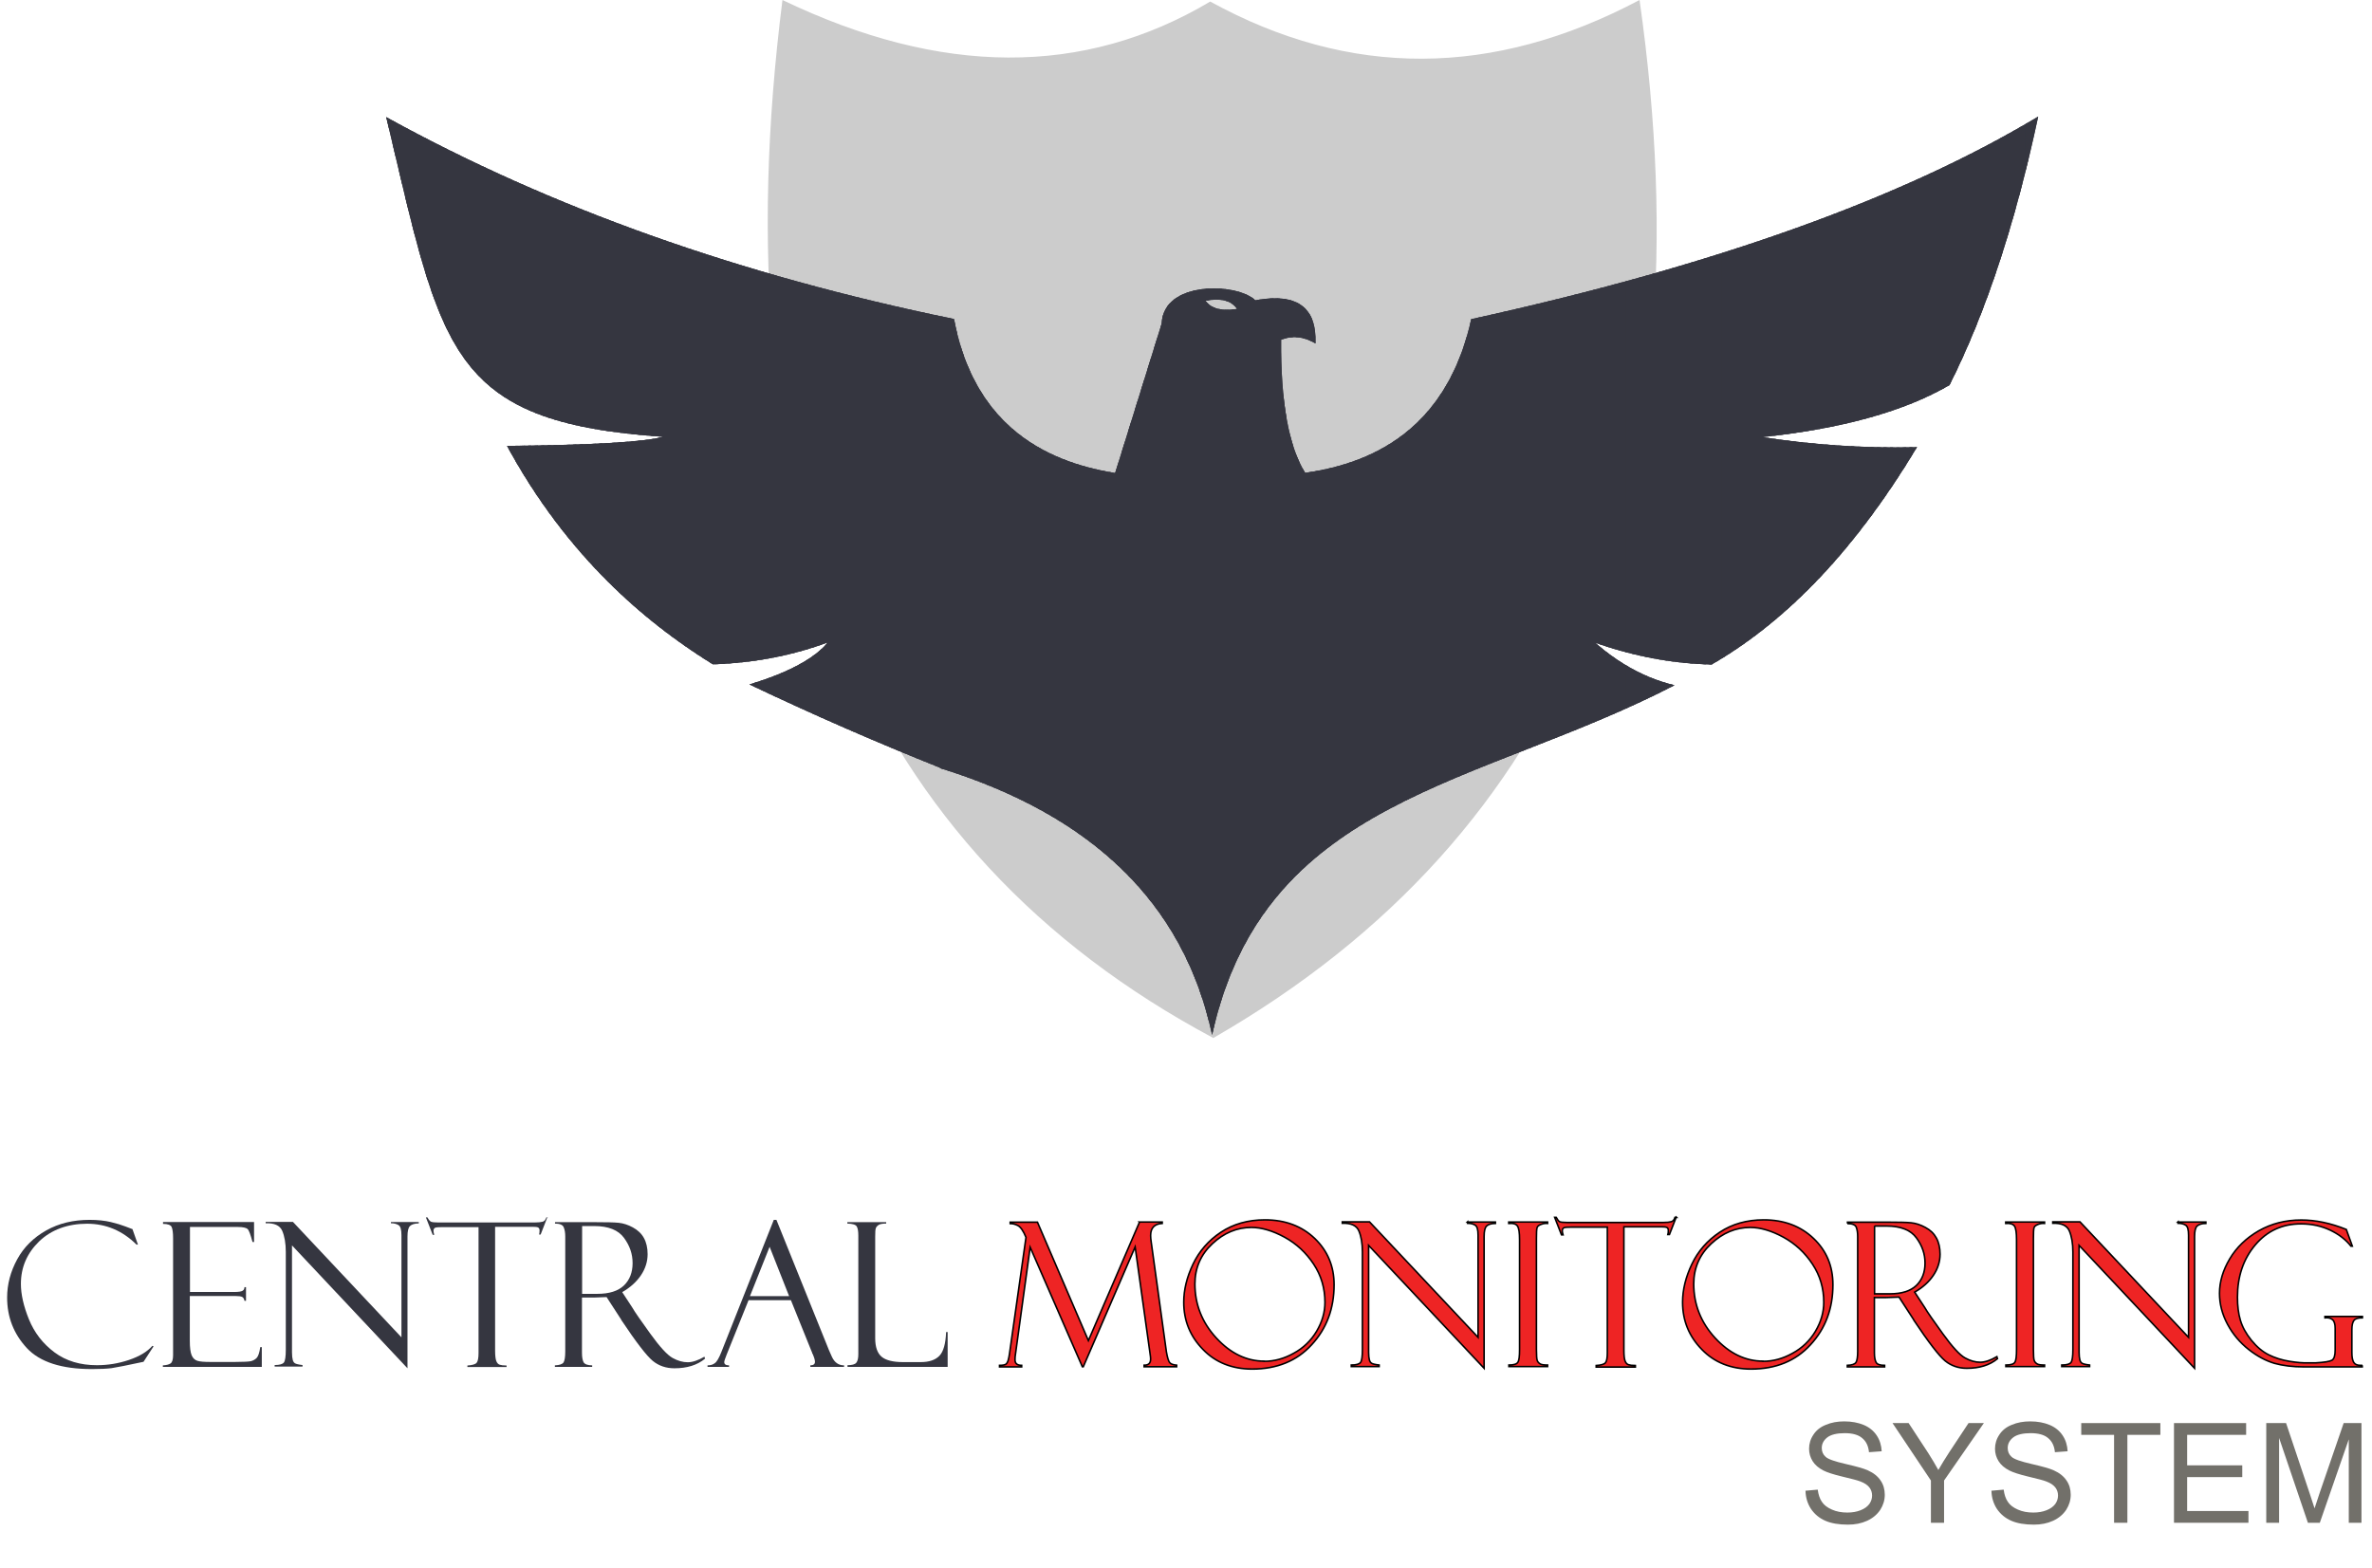 <?xml version="1.0" encoding="UTF-8"?>
<svg xmlns="http://www.w3.org/2000/svg" xmlns:xlink="http://www.w3.org/1999/xlink" viewBox="0 0 153.21 101.3">
  <defs>
    <clipPath id="clippath-1">
      <path d="M79.9,19.96c-.99,.16-1.67-.02-2.04-.53,1.01-.19,1.69-.01,2.04,.53m-19.2,29.66c9.91,3.06,15.78,8.8,17.59,17.24,3.39-15.37,17.18-16.02,29.87-22.59-1.81-.43-3.51-1.34-5.12-2.74,2.53,.88,5.04,1.35,7.52,1.4,4.95-2.86,9.36-7.54,13.26-14.04-3.34,.08-6.67-.14-10-.65,5.15-.54,9.18-1.66,12.1-3.36,2.34-4.65,4.25-10.43,5.73-17.35-8.78,5.29-20.99,9.66-36.62,13.09-1.29,5.8-4.87,9.11-10.73,9.93-1.06-1.71-1.58-4.58-1.55-8.6,.73-.29,1.47-.21,2.22,.24,.08-2.36-1.21-3.28-3.89-2.79-1.19-1.15-5.95-1.26-6.04,1.49,0,0-3.01,9.67-3.01,9.67-5.86-.93-9.33-4.24-10.41-9.95-13.82-2.83-26.05-7.18-36.67-13.04,3.58,15.03,3.92,19.7,17.88,20.65-1.15,.33-4.51,.53-10.08,.59,3.21,5.91,7.64,10.61,13.3,14.11,2.67-.09,5.15-.57,7.43-1.42-.9,1.07-2.6,1.97-5.07,2.72,4.14,1.97,8.25,3.76,12.31,5.38Z" style="clip-rule: evenodd; fill: #353640;"/>
    </clipPath>
  </defs>
  <g id="Brand">
    <g>
      <path d="M116.61,96.31l.8-.07c.04,.32,.13,.59,.27,.79,.14,.21,.35,.37,.65,.5,.29,.13,.62,.19,.99,.19,.33,0,.61-.05,.86-.15s.43-.23,.56-.4c.12-.17,.18-.35,.18-.55s-.06-.38-.18-.53c-.12-.15-.31-.28-.58-.38-.17-.07-.56-.17-1.15-.31-.59-.14-1.01-.28-1.24-.4-.31-.16-.54-.36-.69-.6-.15-.24-.23-.51-.23-.8,0-.32,.09-.63,.28-.91,.18-.28,.45-.5,.81-.64,.35-.15,.75-.22,1.18-.22,.48,0,.9,.08,1.26,.23,.36,.15,.64,.38,.84,.68,.2,.3,.3,.64,.32,1.02l-.82,.06c-.04-.41-.19-.71-.45-.92-.25-.21-.63-.31-1.12-.31s-.89,.09-1.13,.28c-.24,.19-.35,.42-.35,.68,0,.23,.08,.42,.25,.57,.16,.15,.59,.3,1.29,.46,.69,.16,1.17,.29,1.43,.41,.38,.17,.65,.39,.83,.66,.18,.26,.27,.57,.27,.92s-.1,.67-.29,.97c-.2,.3-.48,.54-.85,.71-.37,.17-.78,.25-1.24,.25-.58,0-1.07-.08-1.46-.25-.39-.17-.7-.43-.93-.77-.22-.34-.34-.73-.35-1.16Z" style="fill: #72706a;"/>
      <path d="M124.72,98.38v-2.73l-2.48-3.71h1.04l1.27,1.94c.23,.36,.45,.73,.65,1.09,.19-.34,.43-.72,.7-1.14l1.25-1.89h.99l-2.57,3.71v2.73h-.85Z" style="fill: #72706a;"/>
      <path d="M128.62,96.31l.8-.07c.04,.32,.13,.59,.27,.79,.14,.21,.35,.37,.65,.5,.29,.13,.62,.19,.99,.19,.33,0,.61-.05,.86-.15s.43-.23,.56-.4c.12-.17,.18-.35,.18-.55s-.06-.38-.18-.53c-.12-.15-.31-.28-.58-.38-.17-.07-.56-.17-1.15-.31-.59-.14-1.01-.28-1.24-.4-.31-.16-.54-.36-.69-.6-.15-.24-.23-.51-.23-.8,0-.32,.09-.63,.28-.91,.18-.28,.45-.5,.81-.64,.35-.15,.75-.22,1.18-.22,.48,0,.9,.08,1.26,.23,.36,.15,.64,.38,.84,.68,.2,.3,.3,.64,.32,1.02l-.82,.06c-.04-.41-.19-.71-.45-.92-.25-.21-.63-.31-1.12-.31s-.89,.09-1.13,.28c-.24,.19-.35,.42-.35,.68,0,.23,.08,.42,.25,.57,.16,.15,.59,.3,1.29,.46,.69,.16,1.17,.29,1.43,.41,.38,.17,.65,.39,.83,.66,.18,.26,.27,.57,.27,.92s-.1,.67-.29,.97c-.2,.3-.48,.54-.85,.71-.37,.17-.78,.25-1.24,.25-.58,0-1.07-.08-1.46-.25-.39-.17-.7-.43-.93-.77-.22-.34-.34-.73-.35-1.16Z" style="fill: #72706a;"/>
      <path d="M136.55,98.38v-5.68h-2.12v-.76h5.11v.76h-2.13v5.68h-.85Z" style="fill: #72706a;"/>
      <path d="M140.42,98.38v-6.44h4.66v.76h-3.81v1.97h3.56v.76h-3.56v2.19h3.96v.76h-4.81Z" style="fill: #72706a;"/>
      <path d="M146.38,98.38v-6.44h1.28l1.53,4.56c.14,.42,.24,.74,.31,.95,.07-.23,.19-.58,.34-1.03l1.54-4.48h1.15v6.44h-.82v-5.39l-1.87,5.39h-.77l-1.86-5.48v5.48h-.82Z" style="fill: #72706a;"/>
    </g>
    <g id="MONITORING">
      <path d="M73.59,78.95h1.48v.09c-.5,.03-.75,.29-.75,.78,0,.11,.01,.25,.04,.44l.98,7.08c.06,.35,.13,.58,.2,.68,.07,.1,.23,.16,.46,.18v.1h-2.1v-.1c.28,0,.42-.12,.42-.4,0-.06-.01-.19-.04-.37l-.96-6.87-3.35,7.74h-.06l-3.37-7.72-.95,6.91c-.02,.11-.03,.22-.03,.36,0,.24,.14,.36,.43,.36v.1h-1.43v-.1c.22,0,.35-.03,.42-.08,.06-.05,.11-.14,.14-.25s.06-.25,.08-.39l1.07-7.55c-.17-.42-.35-.67-.52-.76s-.34-.13-.5-.13v-.09h1.76l3.29,7.65,3.3-7.65Z" style="fill: #ee2424; stroke: #000; stroke-miterlimit: 10; stroke-width: .1px;"/>
      <path d="M81.7,78.81c1.31,0,2.38,.4,3.22,1.2,.83,.8,1.25,1.79,1.25,2.99,0,1.54-.48,2.83-1.45,3.88-.96,1.05-2.25,1.57-3.84,1.57-1.29,0-2.36-.42-3.18-1.27-.83-.85-1.24-1.86-1.24-3.05,0-.8,.2-1.62,.6-2.46,.4-.84,1-1.53,1.8-2.06s1.75-.8,2.84-.8Zm-.04,9.14c.64,0,1.28-.17,1.9-.52,.63-.34,1.12-.82,1.48-1.42,.36-.61,.54-1.23,.54-1.87,0-.91-.24-1.73-.73-2.47s-1.11-1.32-1.88-1.74c-.77-.42-1.49-.63-2.14-.63-.93,0-1.77,.35-2.52,1.05-.75,.7-1.13,1.57-1.13,2.6,0,1.32,.46,2.49,1.38,3.49,.92,1,1.96,1.5,3.1,1.5Z" style="fill: #ee2424; stroke: #000; stroke-miterlimit: 10; stroke-width: .1px;"/>
      <path d="M94.78,78.95h1.81v.09c-.28,0-.47,.07-.57,.17-.11,.11-.16,.33-.16,.68v8.51l-7.46-7.94v6.91c0,.22,.02,.38,.05,.49,.03,.11,.08,.18,.15,.22s.22,.08,.48,.11v.1h-1.8v-.1c.32,0,.52-.06,.6-.17,.08-.11,.12-.39,.12-.82v-6.32c0-.55-.08-1.01-.23-1.36-.15-.35-.51-.51-1.07-.49v-.09h1.76l7.01,7.46v-6.6c0-.36-.06-.57-.19-.65s-.29-.12-.49-.12v-.09Z" style="fill: #ee2424; stroke: #000; stroke-miterlimit: 10; stroke-width: .1px;"/>
      <path d="M99.96,78.95v.09c-.12-.01-.26,0-.41,.06-.15,.05-.24,.12-.27,.22-.03,.1-.04,.33-.04,.69v7.17c0,.39,.02,.63,.05,.71,.03,.09,.09,.16,.18,.22,.09,.06,.25,.08,.49,.08v.1h-2.5v-.1c.31,0,.51-.06,.58-.18,.08-.12,.11-.39,.11-.82v-7.1c0-.44-.04-.73-.13-.87-.08-.14-.27-.2-.57-.18v-.09h2.5Z" style="fill: #ee2424; stroke: #000; stroke-miterlimit: 10; stroke-width: .1px;"/>
      <path d="M108.27,78.63l-.44,1.13h-.1c.02-.07,.03-.16,.03-.27,0-.1-.04-.16-.1-.19s-.18-.04-.33-.04h-2.44v8c0,.33,.03,.56,.08,.68s.12,.2,.22,.23c.09,.03,.24,.05,.44,.05v.1h-2.53v-.1c.32-.02,.52-.08,.6-.18,.08-.1,.12-.31,.12-.63v-8.13h-2.34c-.24,0-.39,.01-.46,.04-.07,.03-.11,.1-.11,.21,0,.05,.02,.14,.05,.25h-.1l-.44-1.13h.1c.08,.15,.15,.24,.22,.28,.07,.03,.23,.05,.48,.05h6.2c.25,0,.42-.02,.53-.05,.11-.03,.19-.12,.24-.28h.1Z" style="fill: #ee2424; stroke: #000; stroke-miterlimit: 10; stroke-width: .1px;"/>
      <path d="M113.92,78.81c1.31,0,2.38,.4,3.22,1.2s1.25,1.79,1.25,2.99c0,1.54-.48,2.83-1.45,3.88-.96,1.05-2.24,1.57-3.84,1.57-1.29,0-2.36-.42-3.18-1.27-.83-.85-1.24-1.86-1.24-3.05,0-.8,.2-1.62,.6-2.46,.4-.84,1-1.53,1.8-2.06,.8-.53,1.75-.8,2.84-.8Zm-.04,9.14c.64,0,1.28-.17,1.9-.52,.63-.34,1.12-.82,1.48-1.42,.36-.61,.54-1.23,.54-1.87,0-.91-.24-1.73-.73-2.47s-1.11-1.32-1.88-1.74-1.49-.63-2.14-.63c-.93,0-1.77,.35-2.52,1.05-.75,.7-1.13,1.57-1.13,2.6,0,1.32,.46,2.49,1.38,3.49s1.96,1.5,3.1,1.5Z" style="fill: #ee2424; stroke: #000; stroke-miterlimit: 10; stroke-width: .1px;"/>
      <path d="M119.33,79.05v-.09h2.65c.67,0,1.16,.01,1.46,.04s.61,.13,.92,.3c.32,.17,.55,.39,.71,.68,.16,.29,.24,.64,.24,1.05,0,.47-.14,.93-.43,1.36-.29,.43-.69,.79-1.21,1.09l.66,1.01c.14,.25,.53,.81,1.15,1.67s1.1,1.38,1.44,1.57c.34,.19,.67,.28,.98,.28s.67-.12,1.08-.36l.04,.13c-.51,.42-1.17,.62-1.98,.62-.54,0-1.01-.16-1.4-.48-.39-.32-1.07-1.2-2.03-2.64,0,0-.01-.02-.01-.03l-.94-1.45-.83,.03h-.76v3.57c0,.29,.04,.49,.11,.62s.26,.19,.55,.19v.1h-2.41v-.1c.3-.01,.49-.08,.56-.19s.11-.35,.11-.7v-7.43c0-.24-.03-.44-.09-.6-.06-.16-.26-.24-.58-.24Zm1.75,.15v4.39h.98c.77,0,1.34-.18,1.72-.54,.37-.36,.56-.84,.56-1.44s-.18-1.12-.55-1.63c-.37-.51-1.01-.77-1.94-.77h-.77Z" style="fill: #ee2424; stroke: #000; stroke-miterlimit: 10; stroke-width: .1px;"/>
      <path d="M132.06,78.95v.09c-.12-.01-.26,0-.41,.06s-.24,.12-.27,.22c-.03,.1-.04,.33-.04,.69v7.17c0,.39,.02,.63,.05,.71,.03,.09,.09,.16,.18,.22,.09,.06,.25,.08,.49,.08v.1h-2.5v-.1c.31,0,.51-.06,.58-.18,.08-.12,.11-.39,.11-.82v-7.1c0-.44-.04-.73-.13-.87s-.28-.2-.57-.18v-.09h2.5Z" style="fill: #ee2424; stroke: #000; stroke-miterlimit: 10; stroke-width: .1px;"/>
      <path d="M140.67,78.95h1.81v.09c-.27,0-.46,.07-.57,.17-.11,.11-.16,.33-.16,.68v8.51l-7.46-7.94v6.91c0,.22,.02,.38,.05,.49,.03,.11,.08,.18,.15,.22s.22,.08,.48,.11v.1h-1.8v-.1c.32,0,.52-.06,.6-.17s.12-.39,.12-.82v-6.32c0-.55-.08-1.01-.23-1.36-.15-.35-.51-.51-1.07-.49v-.09h1.76l7.01,7.46v-6.6c0-.36-.06-.57-.19-.65s-.29-.12-.49-.12v-.09Z" style="fill: #ee2424; stroke: #000; stroke-miterlimit: 10; stroke-width: .1px;"/>
      <path d="M152.58,88.21v.1h-3.77c-.72,0-1.36-.08-1.9-.23-.54-.16-1.1-.45-1.66-.89-.56-.44-1.02-.98-1.37-1.63-.35-.65-.52-1.32-.52-2,0-.75,.22-1.49,.66-2.23,.44-.74,1.06-1.34,1.87-1.81,.81-.46,1.72-.7,2.75-.7,.92,0,1.89,.2,2.91,.61l.39,1.08h-.09c-.33-.42-.77-.76-1.33-1.03-.57-.27-1.19-.41-1.89-.41-1.21,0-2.19,.45-2.96,1.36-.77,.91-1.15,2.04-1.15,3.38,0,.56,.06,1.06,.19,1.49,.13,.44,.37,.87,.71,1.29,.35,.43,.72,.74,1.12,.94,.4,.2,.85,.34,1.34,.42,.49,.08,.89,.11,1.18,.1h.5c.57-.03,.92-.09,1.06-.17s.21-.3,.21-.65v-1.42c0-.27-.06-.46-.17-.55-.11-.1-.28-.14-.49-.12v-.09h2.42v.09c-.27,0-.45,.05-.54,.16s-.14,.31-.14,.61v1.47c0,.29,.04,.51,.12,.64s.22,.19,.43,.19h.13Z" style="fill: #ee2424; stroke: #000; stroke-miterlimit: 10; stroke-width: .1px;"/>
    </g>
    <g id="CENTRAL">
      <path d="M8.56,79.42l.35,.99h-.09c-.91-.9-1.97-1.35-3.2-1.35s-2.3,.38-3.09,1.14c-.78,.76-1.18,1.67-1.18,2.75,0,.66,.17,1.43,.52,2.29,.35,.86,.9,1.57,1.65,2.13s1.67,.83,2.74,.83c.7,0,1.39-.11,2.07-.34,.68-.23,1.18-.53,1.51-.91l.08,.03-.65,1c-1.06,.23-1.74,.36-2.06,.41-.32,.04-.74,.06-1.27,.06-1.96,0-3.36-.45-4.21-1.36-.84-.91-1.27-1.99-1.27-3.26,0-.86,.22-1.68,.65-2.47,.43-.79,1.06-1.41,1.88-1.87s1.75-.68,2.8-.68c.52,0,.98,.05,1.36,.14,.38,.09,.7,.19,.96,.29l.42,.16s.02,0,.03,.01Z" style="fill: #353640;"/>
      <path d="M10.53,79.06v-.11h5.88v1.29h-.1c-.13-.48-.23-.76-.32-.84-.09-.08-.3-.13-.64-.13h-3.08v4.2h2.86c.28,0,.46-.03,.54-.08s.12-.13,.12-.23h.1v.88h-.1c-.02-.12-.07-.21-.15-.25-.08-.04-.22-.06-.44-.06h-2.94v2.89c0,.44,.04,.75,.12,.94,.08,.19,.21,.31,.38,.36s.44,.07,.8,.07h1.65c.52,0,.86-.02,1-.05,.15-.04,.27-.11,.37-.21,.1-.11,.18-.34,.23-.7h.1v1.28h-6.39v-.1c.22-.01,.38-.05,.49-.12,.11-.07,.17-.25,.17-.54v-7.55c0-.34-.03-.58-.09-.72-.06-.14-.25-.21-.57-.21Z" style="fill: #353640;"/>
      <path d="M25.24,78.95h1.81v.09c-.27,0-.47,.07-.57,.17-.11,.11-.16,.33-.16,.68v8.51l-7.46-7.94v6.91c0,.22,.02,.38,.05,.49,.03,.11,.08,.18,.15,.22s.22,.08,.48,.11v.1h-1.8v-.1c.32,0,.52-.06,.6-.17,.08-.11,.12-.39,.12-.82v-6.32c0-.55-.08-1.01-.23-1.36-.15-.35-.51-.51-1.07-.49v-.09h1.76l7.01,7.46v-6.6c0-.36-.06-.57-.19-.65s-.29-.12-.49-.12v-.09Z" style="fill: #353640;"/>
      <path d="M35.36,78.63l-.44,1.13h-.1c.02-.07,.03-.16,.03-.27,0-.1-.04-.16-.1-.19-.07-.03-.18-.04-.33-.04h-2.44v8c0,.33,.03,.56,.08,.68,.05,.12,.12,.2,.22,.23,.09,.03,.24,.05,.44,.05v.1h-2.53v-.1c.32-.02,.52-.08,.6-.18s.12-.31,.12-.63v-8.13h-2.34c-.24,0-.39,.01-.46,.04s-.11,.1-.11,.21c0,.05,.02,.14,.05,.25h-.1l-.44-1.13h.1c.08,.15,.15,.24,.23,.28,.07,.03,.23,.05,.48,.05h6.2c.24,0,.42-.02,.53-.05,.11-.03,.19-.12,.24-.28h.1Z" style="fill: #353640;"/>
      <path d="M35.85,79.05v-.09h2.65c.67,0,1.16,.01,1.46,.04s.61,.13,.92,.3c.31,.17,.55,.39,.71,.68,.16,.29,.24,.64,.24,1.05,0,.47-.14,.93-.43,1.36s-.69,.79-1.21,1.09l.66,1.01c.14,.25,.53,.81,1.15,1.67,.62,.86,1.1,1.38,1.44,1.57s.67,.28,.98,.28,.67-.12,1.08-.36l.04,.13c-.51,.42-1.17,.62-1.98,.62-.54,0-1.01-.16-1.4-.48-.39-.32-1.07-1.2-2.03-2.64,0,0-.01-.02-.01-.03l-.94-1.45-.83,.03h-.76v3.57c0,.29,.04,.49,.11,.62,.08,.12,.26,.19,.55,.19v.1h-2.41v-.1c.3-.01,.49-.08,.56-.19,.07-.11,.11-.35,.11-.7v-7.43c0-.24-.03-.44-.1-.6-.06-.16-.26-.24-.58-.24Zm1.75,.15v4.39h.98c.77,0,1.34-.18,1.72-.54,.37-.36,.56-.84,.56-1.44s-.18-1.12-.55-1.63c-.37-.51-1.01-.77-1.94-.77h-.77Z" style="fill: #353640;"/>
      <path d="M51.09,84h-2.74l-1.42,3.53c-.1,.25-.15,.41-.15,.47,0,.14,.1,.21,.31,.21v.1h-1.39v-.1c.19,0,.34-.04,.47-.14,.13-.09,.27-.33,.42-.71l3.39-8.55h.17l3.33,8.26s.09,.24,.26,.6c.17,.36,.43,.54,.78,.54v.1h-2.18v-.1c.2,0,.3-.08,.3-.23,0-.11-.05-.28-.15-.51-.02-.02-.03-.04-.04-.08,0-.04-.01-.06-.02-.06l-1.34-3.32Zm-2.65-.26h2.53l-1.26-3.19-1.27,3.19Z" style="fill: #353640;"/>
      <path d="M54.74,88.3v-.1c.29,0,.48-.05,.57-.16,.09-.11,.13-.3,.13-.56v-7.65c0-.27-.03-.47-.1-.59-.07-.12-.27-.18-.61-.19v-.09h2.51v.09c-.23,0-.4,.03-.49,.09-.09,.06-.15,.13-.18,.21-.03,.08-.04,.26-.04,.55v6.56c0,.56,.14,.96,.41,1.19s.73,.35,1.39,.35h1.14c.55,0,.95-.14,1.21-.41,.26-.27,.4-.78,.43-1.53h.1v2.25h-6.44Z" style="fill: #353640;"/>
    </g>
  </g>
  <g id="Logo">
    <path id="Shield" d="M50.54,0c10.25,4.92,19.46,4.96,27.63,.1,9.02,4.96,18.26,4.92,27.73-.1,4.49,31.55-4.68,53.91-27.53,67.06C55.7,54.96,46.42,32.61,50.54,0" style="fill: #ccc; fill-rule: evenodd;"/>
    <g id="Eagle">
      <g>
        <path d="M79.9,19.96c-.99,.16-1.67-.02-2.04-.53,1.01-.19,1.69-.01,2.04,.53m-19.2,29.66c9.91,3.06,15.78,8.8,17.59,17.24,3.39-15.37,17.18-16.02,29.87-22.59-1.81-.43-3.51-1.34-5.12-2.74,2.53,.88,5.04,1.35,7.52,1.4,4.95-2.86,9.36-7.54,13.26-14.04-3.34,.08-6.67-.14-10-.65,5.15-.54,9.18-1.66,12.1-3.36,2.34-4.65,4.25-10.43,5.73-17.35-8.78,5.29-20.99,9.66-36.62,13.09-1.29,5.8-4.87,9.11-10.73,9.93-1.06-1.71-1.58-4.58-1.55-8.6,.73-.29,1.47-.21,2.22,.24,.08-2.36-1.21-3.28-3.89-2.79-1.19-1.15-5.95-1.26-6.04,1.49,0,0-3.01,9.67-3.01,9.67-5.86-.93-9.33-4.24-10.41-9.95-13.82-2.83-26.05-7.18-36.67-13.04,3.58,15.03,3.92,19.7,17.88,20.65-1.15,.33-4.51,.53-10.08,.59,3.21,5.91,7.64,10.61,13.3,14.11,2.67-.09,5.15-.57,7.43-1.42-.9,1.07-2.6,1.97-5.07,2.72,4.14,1.97,8.25,3.76,12.31,5.38Z" style="fill: #353640; fill-rule: evenodd;"/>
        <g style="clip-path: url(#clippath-1);">
          <polyline points="24.95 7.54 25.15 7.54 25.15 66.86 24.95 66.86" style="fill: #353640; fill-rule: evenodd;"/>
          <polyline points="24.95 7.54 25.57 7.54 25.57 66.86 24.95 66.86" style="fill: #353640; fill-rule: evenodd;"/>
          <polyline points="25.36 7.54 25.99 7.54 25.99 66.86 25.36 66.86" style="fill: #353640; fill-rule: evenodd;"/>
          <polyline points="25.78 7.54 26.4 7.54 26.4 66.86 25.78 66.86" style="fill: #353640; fill-rule: evenodd;"/>
          <polyline points="26.2 7.54 26.82 7.54 26.82 66.86 26.2 66.86" style="fill: #353640; fill-rule: evenodd;"/>
          <polyline points="26.61 7.54 27.24 7.54 27.24 66.86 26.61 66.86" style="fill: #353640; fill-rule: evenodd;"/>
          <polyline points="27.03 7.54 27.65 7.54 27.65 66.86 27.03 66.86" style="fill: #353640; fill-rule: evenodd;"/>
          <polyline points="27.45 7.54 28.07 7.54 28.07 66.86 27.45 66.86" style="fill: #353640; fill-rule: evenodd;"/>
          <polyline points="27.86 7.54 28.49 7.54 28.49 66.86 27.86 66.86" style="fill: #353640; fill-rule: evenodd;"/>
          <polyline points="28.28 7.54 28.91 7.54 28.91 66.86 28.28 66.86" style="fill: #353640; fill-rule: evenodd;"/>
          <polyline points="28.7 7.54 29.32 7.54 29.32 66.86 28.7 66.86" style="fill: #353640; fill-rule: evenodd;"/>
          <polyline points="29.11 7.54 29.74 7.54 29.74 66.86 29.11 66.86" style="fill: #353640; fill-rule: evenodd;"/>
          <polyline points="29.53 7.54 30.16 7.54 30.16 66.86 29.53 66.86" style="fill: #353640; fill-rule: evenodd;"/>
          <polyline points="29.95 7.54 30.57 7.54 30.57 66.86 29.95 66.86" style="fill: #353640; fill-rule: evenodd;"/>
          <polyline points="30.36 7.54 30.99 7.54 30.99 66.86 30.36 66.86" style="fill: #353640; fill-rule: evenodd;"/>
          <polyline points="30.78 7.54 31.41 7.54 31.41 66.86 30.78 66.86" style="fill: #353640; fill-rule: evenodd;"/>
          <polyline points="31.2 7.54 31.82 7.54 31.82 66.86 31.2 66.86" style="fill: #353640; fill-rule: evenodd;"/>
          <polyline points="31.61 7.54 32.24 7.54 32.24 66.86 31.61 66.86" style="fill: #353640; fill-rule: evenodd;"/>
          <polyline points="32.03 7.54 32.66 7.54 32.66 66.86 32.03 66.86" style="fill: #353640; fill-rule: evenodd;"/>
          <polyline points="32.45 7.54 33.07 7.54 33.07 66.86 32.45 66.86" style="fill: #353640; fill-rule: evenodd;"/>
          <polyline points="32.86 7.54 33.49 7.54 33.49 66.86 32.86 66.86" style="fill: #353640; fill-rule: evenodd;"/>
          <polyline points="33.28 7.54 33.91 7.54 33.91 66.86 33.28 66.86" style="fill: #353640; fill-rule: evenodd;"/>
          <polyline points="33.7 7.54 34.32 7.54 34.32 66.86 33.7 66.86" style="fill: #353640; fill-rule: evenodd;"/>
          <polyline points="34.12 7.54 34.74 7.54 34.74 66.86 34.12 66.86" style="fill: #353640; fill-rule: evenodd;"/>
          <polyline points="34.53 7.54 35.16 7.54 35.16 66.86 34.53 66.86" style="fill: #353640; fill-rule: evenodd;"/>
          <polyline points="34.95 7.54 35.57 7.54 35.57 66.86 34.95 66.86" style="fill: #353640; fill-rule: evenodd;"/>
          <polyline points="35.37 7.54 35.99 7.54 35.99 66.86 35.37 66.86" style="fill: #353640; fill-rule: evenodd;"/>
          <polyline points="35.78 7.54 36.41 7.54 36.41 66.86 35.78 66.86" style="fill: #353640; fill-rule: evenodd;"/>
          <polyline points="36.2 7.54 36.82 7.54 36.82 66.86 36.2 66.86" style="fill: #353640; fill-rule: evenodd;"/>
          <polyline points="36.62 7.54 37.24 7.54 37.24 66.86 36.62 66.86" style="fill: #353640; fill-rule: evenodd;"/>
          <polyline points="37.03 7.54 37.66 7.54 37.66 66.86 37.03 66.86" style="fill: #353640; fill-rule: evenodd;"/>
          <polyline points="37.45 7.54 38.08 7.54 38.08 66.86 37.45 66.86" style="fill: #353640; fill-rule: evenodd;"/>
          <polyline points="37.87 7.54 38.49 7.54 38.49 66.86 37.87 66.86" style="fill: #353640; fill-rule: evenodd;"/>
          <polyline points="38.28 7.54 38.91 7.54 38.91 66.86 38.28 66.86" style="fill: #353640; fill-rule: evenodd;"/>
          <polyline points="38.7 7.54 39.33 7.54 39.33 66.86 38.7 66.86" style="fill: #353640; fill-rule: evenodd;"/>
          <polyline points="39.12 7.54 39.74 7.54 39.74 66.86 39.12 66.86" style="fill: #353640; fill-rule: evenodd;"/>
          <polyline points="39.53 7.54 40.16 7.54 40.16 66.86 39.53 66.86" style="fill: #353640; fill-rule: evenodd;"/>
          <polyline points="39.95 7.54 40.58 7.54 40.58 66.86 39.95 66.86" style="fill: #353640; fill-rule: evenodd;"/>
          <polyline points="40.37 7.54 40.99 7.54 40.99 66.86 40.37 66.86" style="fill: #353640; fill-rule: evenodd;"/>
          <polyline points="40.78 7.54 41.41 7.54 41.41 66.86 40.78 66.86" style="fill: #353640; fill-rule: evenodd;"/>
          <polyline points="41.2 7.54 41.83 7.54 41.83 66.86 41.2 66.86" style="fill: #353640; fill-rule: evenodd;"/>
          <polyline points="41.62 7.54 42.24 7.54 42.24 66.86 41.62 66.86" style="fill: #353640; fill-rule: evenodd;"/>
          <polyline points="42.03 7.54 42.66 7.54 42.66 66.86 42.03 66.86" style="fill: #353640; fill-rule: evenodd;"/>
          <polyline points="42.45 7.54 43.08 7.54 43.08 66.86 42.45 66.86" style="fill: #353640; fill-rule: evenodd;"/>
          <polyline points="42.87 7.54 43.49 7.54 43.49 66.86 42.87 66.86" style="fill: #353640; fill-rule: evenodd;"/>
          <polyline points="43.29 7.54 43.91 7.54 43.91 66.86 43.29 66.86" style="fill: #353640; fill-rule: evenodd;"/>
          <polyline points="43.7 7.54 44.33 7.54 44.33 66.86 43.7 66.86" style="fill: #353640; fill-rule: evenodd;"/>
          <polyline points="44.12 7.54 44.74 7.54 44.74 66.86 44.12 66.86" style="fill: #353640; fill-rule: evenodd;"/>
          <polyline points="44.54 7.54 45.16 7.54 45.16 66.86 44.54 66.86" style="fill: #353640; fill-rule: evenodd;"/>
          <polyline points="44.95 7.54 45.58 7.54 45.58 66.86 44.95 66.86" style="fill: #353640; fill-rule: evenodd;"/>
          <polyline points="45.37 7.54 45.99 7.54 45.99 66.86 45.37 66.86" style="fill: #353640; fill-rule: evenodd;"/>
          <polyline points="45.79 7.54 46.41 7.54 46.41 66.86 45.79 66.86" style="fill: #353640; fill-rule: evenodd;"/>
          <polyline points="46.2 7.54 46.83 7.54 46.83 66.86 46.2 66.86" style="fill: #353640; fill-rule: evenodd;"/>
          <polyline points="46.62 7.54 47.25 7.54 47.25 66.86 46.62 66.86" style="fill: #353640; fill-rule: evenodd;"/>
          <polyline points="47.04 7.54 47.66 7.54 47.66 66.86 47.04 66.86" style="fill: #353640; fill-rule: evenodd;"/>
          <polyline points="47.45 7.54 48.08 7.54 48.08 66.86 47.45 66.86" style="fill: #353640; fill-rule: evenodd;"/>
          <polyline points="47.87 7.54 48.5 7.54 48.5 66.86 47.87 66.86" style="fill: #353640; fill-rule: evenodd;"/>
          <polyline points="48.29 7.54 48.91 7.54 48.91 66.86 48.29 66.86" style="fill: #353640; fill-rule: evenodd;"/>
          <polyline points="48.7 7.54 49.33 7.54 49.33 66.86 48.7 66.86" style="fill: #353640; fill-rule: evenodd;"/>
          <polyline points="49.12 7.54 49.75 7.54 49.75 66.86 49.12 66.86" style="fill: #353640; fill-rule: evenodd;"/>
          <polyline points="49.54 7.54 50.16 7.54 50.16 66.86 49.54 66.86" style="fill: #353640; fill-rule: evenodd;"/>
          <polyline points="49.95 7.54 50.58 7.54 50.58 66.86 49.95 66.86" style="fill: #353640; fill-rule: evenodd;"/>
          <polyline points="50.37 7.54 51 7.54 51 66.86 50.37 66.86" style="fill: #353640; fill-rule: evenodd;"/>
          <polyline points="50.79 7.54 51.41 7.54 51.41 66.86 50.79 66.86" style="fill: #353640; fill-rule: evenodd;"/>
          <polyline points="51.21 7.54 51.83 7.54 51.83 66.86 51.21 66.86" style="fill: #353640; fill-rule: evenodd;"/>
          <polyline points="51.62 7.54 52.25 7.54 52.25 66.86 51.62 66.86" style="fill: #353640; fill-rule: evenodd;"/>
          <polyline points="52.04 7.54 52.66 7.54 52.66 66.86 52.04 66.86" style="fill: #353640; fill-rule: evenodd;"/>
          <polyline points="52.46 7.54 53.08 7.54 53.08 66.86 52.46 66.86" style="fill: #353640; fill-rule: evenodd;"/>
          <polyline points="52.87 7.54 53.5 7.54 53.5 66.86 52.87 66.86" style="fill: #353640; fill-rule: evenodd;"/>
          <polyline points="53.29 7.54 53.91 7.54 53.91 66.86 53.29 66.86" style="fill: #353640; fill-rule: evenodd;"/>
          <polyline points="53.71 7.54 54.33 7.54 54.33 66.86 53.71 66.86" style="fill: #353640; fill-rule: evenodd;"/>
          <polyline points="54.12 7.54 54.75 7.54 54.75 66.86 54.12 66.86" style="fill: #353640; fill-rule: evenodd;"/>
          <polyline points="54.54 7.54 55.16 7.54 55.16 66.86 54.54 66.86" style="fill: #353640; fill-rule: evenodd;"/>
          <polyline points="54.96 7.54 55.58 7.54 55.58 66.86 54.96 66.86" style="fill: #353640; fill-rule: evenodd;"/>
          <polyline points="55.37 7.54 56 7.54 56 66.86 55.37 66.86" style="fill: #353640; fill-rule: evenodd;"/>
          <polyline points="55.79 7.54 56.42 7.54 56.42 66.86 55.79 66.86" style="fill: #353640; fill-rule: evenodd;"/>
          <polyline points="56.21 7.54 56.83 7.54 56.83 66.86 56.21 66.86" style="fill: #353640; fill-rule: evenodd;"/>
          <polyline points="56.62 7.54 57.25 7.54 57.25 66.86 56.62 66.86" style="fill: #353640; fill-rule: evenodd;"/>
          <polyline points="57.04 7.54 57.67 7.54 57.67 66.86 57.04 66.86" style="fill: #353640; fill-rule: evenodd;"/>
          <polyline points="57.46 7.54 58.08 7.54 58.08 66.86 57.46 66.86" style="fill: #353640; fill-rule: evenodd;"/>
          <polyline points="57.87 7.54 58.5 7.54 58.5 66.86 57.87 66.86" style="fill: #353640; fill-rule: evenodd;"/>
          <polyline points="58.29 7.54 58.92 7.54 58.92 66.86 58.29 66.86" style="fill: #353640; fill-rule: evenodd;"/>
          <polyline points="58.71 7.54 59.33 7.54 59.33 66.86 58.71 66.86" style="fill: #353640; fill-rule: evenodd;"/>
          <polyline points="59.12 7.54 59.75 7.54 59.75 66.86 59.12 66.86" style="fill: #353640; fill-rule: evenodd;"/>
          <polyline points="59.54 7.54 60.17 7.54 60.17 66.86 59.54 66.86" style="fill: #353640; fill-rule: evenodd;"/>
          <polyline points="59.96 7.54 60.58 7.54 60.58 66.86 59.96 66.86" style="fill: #353640; fill-rule: evenodd;"/>
          <polyline points="60.38 7.54 61 7.54 61 66.86 60.38 66.86" style="fill: #353640; fill-rule: evenodd;"/>
          <polyline points="60.79 7.54 61.42 7.54 61.42 66.86 60.79 66.86" style="fill: #353640; fill-rule: evenodd;"/>
          <polyline points="61.21 7.54 61.83 7.54 61.83 66.86 61.21 66.86" style="fill: #353640; fill-rule: evenodd;"/>
          <polyline points="61.63 7.54 62.25 7.54 62.25 66.86 61.63 66.86" style="fill: #353640; fill-rule: evenodd;"/>
          <polyline points="62.04 7.54 62.67 7.54 62.67 66.86 62.04 66.86" style="fill: #353640; fill-rule: evenodd;"/>
          <polyline points="62.46 7.54 63.08 7.54 63.08 66.86 62.46 66.86" style="fill: #353640; fill-rule: evenodd;"/>
          <polyline points="62.88 7.54 63.5 7.54 63.5 66.86 62.88 66.86" style="fill: #353640; fill-rule: evenodd;"/>
          <polyline points="63.29 7.54 63.92 7.54 63.92 66.86 63.29 66.86" style="fill: #353640; fill-rule: evenodd;"/>
          <polyline points="63.71 7.54 64.34 7.54 64.34 66.86 63.71 66.86" style="fill: #353640; fill-rule: evenodd;"/>
          <polyline points="64.13 7.54 64.75 7.54 64.75 66.86 64.13 66.86" style="fill: #353640; fill-rule: evenodd;"/>
          <polyline points="64.54 7.54 65.17 7.54 65.17 66.86 64.54 66.86" style="fill: #353640; fill-rule: evenodd;"/>
          <polyline points="64.96 7.54 65.59 7.54 65.59 66.86 64.96 66.86" style="fill: #353640; fill-rule: evenodd;"/>
          <polyline points="65.38 7.54 66 7.54 66 66.86 65.38 66.86" style="fill: #353640; fill-rule: evenodd;"/>
          <polyline points="65.79 7.54 66.42 7.54 66.42 66.86 65.79 66.86" style="fill: #353640; fill-rule: evenodd;"/>
          <polyline points="66.21 7.54 66.84 7.54 66.84 66.86 66.21 66.86" style="fill: #353640; fill-rule: evenodd;"/>
          <polyline points="66.63 7.54 67.25 7.54 67.25 66.86 66.63 66.86" style="fill: #353640; fill-rule: evenodd;"/>
          <polyline points="67.04 7.54 67.67 7.54 67.67 66.86 67.04 66.86" style="fill: #353640; fill-rule: evenodd;"/>
          <polyline points="67.46 7.54 68.09 7.54 68.09 66.86 67.46 66.86" style="fill: #353640; fill-rule: evenodd;"/>
          <polyline points="67.88 7.54 68.5 7.54 68.5 66.86 67.88 66.86" style="fill: #353640; fill-rule: evenodd;"/>
          <polyline points="68.29 7.54 68.92 7.54 68.92 66.86 68.29 66.86" style="fill: #353640; fill-rule: evenodd;"/>
          <polyline points="68.71 7.54 69.34 7.54 69.34 66.86 68.71 66.86" style="fill: #353640; fill-rule: evenodd;"/>
          <polyline points="69.13 7.54 69.75 7.54 69.75 66.86 69.13 66.86" style="fill: #353640; fill-rule: evenodd;"/>
          <polyline points="69.55 7.54 70.17 7.54 70.17 66.86 69.55 66.86" style="fill: #353640; fill-rule: evenodd;"/>
          <polyline points="69.96 7.54 70.59 7.54 70.59 66.86 69.96 66.86" style="fill: #353640; fill-rule: evenodd;"/>
          <polyline points="70.38 7.54 71 7.54 71 66.86 70.38 66.86" style="fill: #353640; fill-rule: evenodd;"/>
          <polyline points="70.8 7.54 71.42 7.54 71.42 66.86 70.8 66.86" style="fill: #353640; fill-rule: evenodd;"/>
          <polyline points="71.21 7.54 71.84 7.54 71.84 66.86 71.21 66.86" style="fill: #353640; fill-rule: evenodd;"/>
          <polyline points="71.63 7.54 72.25 7.54 72.25 66.86 71.63 66.86" style="fill: #353640; fill-rule: evenodd;"/>
          <polyline points="72.05 7.54 72.67 7.54 72.67 66.86 72.05 66.86" style="fill: #353640; fill-rule: evenodd;"/>
          <polyline points="72.46 7.54 73.09 7.54 73.09 66.86 72.46 66.86" style="fill: #353640; fill-rule: evenodd;"/>
          <polyline points="72.88 7.54 73.51 7.54 73.51 66.86 72.88 66.86" style="fill: #353640; fill-rule: evenodd;"/>
          <polyline points="73.3 7.54 73.92 7.54 73.92 66.86 73.3 66.86" style="fill: #353640; fill-rule: evenodd;"/>
          <polyline points="73.71 7.54 74.34 7.54 74.34 66.86 73.71 66.86" style="fill: #353640; fill-rule: evenodd;"/>
          <polyline points="74.13 7.54 74.76 7.54 74.76 66.86 74.13 66.86" style="fill: #353640; fill-rule: evenodd;"/>
          <polyline points="74.55 7.54 75.17 7.54 75.17 66.86 74.55 66.86" style="fill: #353640; fill-rule: evenodd;"/>
          <polyline points="74.96 7.54 75.59 7.54 75.59 66.86 74.96 66.86" style="fill: #353640; fill-rule: evenodd;"/>
          <polyline points="75.38 7.54 76.01 7.54 76.01 66.86 75.38 66.86" style="fill: #353640; fill-rule: evenodd;"/>
          <polyline points="75.8 7.54 76.42 7.54 76.42 66.86 75.8 66.86" style="fill: #353640; fill-rule: evenodd;"/>
          <polyline points="76.21 7.54 76.84 7.54 76.84 66.86 76.21 66.86" style="fill: #353640; fill-rule: evenodd;"/>
          <polyline points="76.63 7.54 77.26 7.54 77.26 66.86 76.63 66.86" style="fill: #353640; fill-rule: evenodd;"/>
          <polyline points="77.05 7.54 77.67 7.54 77.67 66.86 77.05 66.86" style="fill: #353640; fill-rule: evenodd;"/>
          <polyline points="77.47 7.54 78.09 7.54 78.09 66.86 77.47 66.86" style="fill: #353640; fill-rule: evenodd;"/>
          <polyline points="77.88 7.54 78.51 7.54 78.51 66.86 77.88 66.86" style="fill: #353640; fill-rule: evenodd;"/>
          <polyline points="78.3 7.54 78.92 7.54 78.92 66.86 78.3 66.86" style="fill: #353640; fill-rule: evenodd;"/>
          <polyline points="78.72 7.54 79.34 7.54 79.34 66.86 78.72 66.86" style="fill: #353640; fill-rule: evenodd;"/>
          <polyline points="79.13 7.54 79.76 7.54 79.76 66.86 79.13 66.86" style="fill: #353640; fill-rule: evenodd;"/>
          <polyline points="79.55 7.54 80.17 7.54 80.17 66.86 79.55 66.86" style="fill: #353640; fill-rule: evenodd;"/>
          <polyline points="79.97 7.54 80.59 7.54 80.59 66.86 79.97 66.86" style="fill: #353640; fill-rule: evenodd;"/>
          <polyline points="80.38 7.54 81.01 7.54 81.01 66.86 80.38 66.86" style="fill: #353640; fill-rule: evenodd;"/>
          <polyline points="80.8 7.54 81.42 7.54 81.42 66.86 80.8 66.86" style="fill: #353640; fill-rule: evenodd;"/>
          <polyline points="81.22 7.54 81.84 7.54 81.84 66.86 81.22 66.86" style="fill: #353640; fill-rule: evenodd;"/>
          <polyline points="81.63 7.54 82.26 7.54 82.26 66.86 81.63 66.86" style="fill: #353640; fill-rule: evenodd;"/>
          <polyline points="82.05 7.54 82.68 7.54 82.68 66.86 82.05 66.86" style="fill: #353640; fill-rule: evenodd;"/>
          <polyline points="82.47 7.54 83.09 7.54 83.09 66.86 82.47 66.86" style="fill: #353640; fill-rule: evenodd;"/>
          <polyline points="82.88 7.54 83.51 7.54 83.51 66.86 82.88 66.86" style="fill: #353640; fill-rule: evenodd;"/>
          <polyline points="83.3 7.54 83.93 7.54 83.93 66.86 83.3 66.86" style="fill: #353640; fill-rule: evenodd;"/>
          <polyline points="83.72 7.54 84.34 7.54 84.34 66.86 83.72 66.86" style="fill: #353640; fill-rule: evenodd;"/>
          <polyline points="84.13 7.54 84.76 7.54 84.76 66.86 84.13 66.86" style="fill: #353640; fill-rule: evenodd;"/>
          <polyline points="84.55 7.54 85.18 7.54 85.18 66.86 84.55 66.86" style="fill: #353640; fill-rule: evenodd;"/>
          <polyline points="84.97 7.54 85.59 7.54 85.59 66.86 84.97 66.86" style="fill: #353640; fill-rule: evenodd;"/>
          <polyline points="85.38 7.54 86.01 7.54 86.01 66.86 85.38 66.86" style="fill: #353640; fill-rule: evenodd;"/>
          <polyline points="85.8 7.54 86.43 7.54 86.43 66.86 85.8 66.86" style="fill: #353640; fill-rule: evenodd;"/>
          <polyline points="86.22 7.54 86.84 7.54 86.84 66.86 86.22 66.86" style="fill: #353640; fill-rule: evenodd;"/>
          <polyline points="86.63 7.54 87.26 7.54 87.26 66.86 86.63 66.86" style="fill: #353640; fill-rule: evenodd;"/>
          <polyline points="87.05 7.54 87.68 7.54 87.68 66.86 87.05 66.86" style="fill: #353640; fill-rule: evenodd;"/>
          <polyline points="87.47 7.54 88.09 7.54 88.09 66.86 87.47 66.86" style="fill: #353640; fill-rule: evenodd;"/>
          <polyline points="87.89 7.54 88.51 7.54 88.51 66.86 87.89 66.86" style="fill: #353640; fill-rule: evenodd;"/>
          <polyline points="88.3 7.54 88.93 7.54 88.93 66.86 88.3 66.86" style="fill: #353640; fill-rule: evenodd;"/>
          <polyline points="88.72 7.54 89.34 7.54 89.34 66.86 88.72 66.86" style="fill: #353640; fill-rule: evenodd;"/>
          <polyline points="89.14 7.54 89.76 7.54 89.76 66.86 89.14 66.86" style="fill: #353640; fill-rule: evenodd;"/>
          <polyline points="89.55 7.54 90.18 7.54 90.18 66.86 89.55 66.86" style="fill: #353640; fill-rule: evenodd;"/>
          <polyline points="89.97 7.54 90.59 7.54 90.59 66.86 89.97 66.86" style="fill: #353640; fill-rule: evenodd;"/>
          <polyline points="90.39 7.54 91.01 7.54 91.01 66.86 90.39 66.86" style="fill: #353640; fill-rule: evenodd;"/>
          <polyline points="90.8 7.54 91.43 7.54 91.43 66.86 90.8 66.86" style="fill: #353640; fill-rule: evenodd;"/>
          <polyline points="91.22 7.54 91.85 7.54 91.85 66.86 91.22 66.86" style="fill: #353640; fill-rule: evenodd;"/>
          <polyline points="91.64 7.54 92.26 7.54 92.26 66.86 91.64 66.86" style="fill: #353640; fill-rule: evenodd;"/>
          <polyline points="92.05 7.54 92.68 7.54 92.68 66.86 92.05 66.86" style="fill: #353640; fill-rule: evenodd;"/>
          <polyline points="92.47 7.54 93.1 7.54 93.1 66.86 92.47 66.86" style="fill: #353640; fill-rule: evenodd;"/>
          <polyline points="92.89 7.54 93.51 7.54 93.51 66.86 92.89 66.86" style="fill: #353640; fill-rule: evenodd;"/>
          <polyline points="93.3 7.54 93.93 7.54 93.93 66.86 93.3 66.86" style="fill: #353640; fill-rule: evenodd;"/>
          <polyline points="93.72 7.54 94.35 7.54 94.35 66.86 93.72 66.86" style="fill: #353640; fill-rule: evenodd;"/>
          <polyline points="94.14 7.54 94.76 7.54 94.76 66.86 94.14 66.86" style="fill: #353640; fill-rule: evenodd;"/>
          <polyline points="94.55 7.54 95.18 7.54 95.18 66.86 94.55 66.86" style="fill: #353640; fill-rule: evenodd;"/>
          <polyline points="94.97 7.54 95.6 7.54 95.6 66.86 94.97 66.86" style="fill: #353640; fill-rule: evenodd;"/>
          <polyline points="95.39 7.54 96.01 7.54 96.01 66.86 95.39 66.86" style="fill: #353640; fill-rule: evenodd;"/>
          <polyline points="95.81 7.54 96.43 7.54 96.43 66.86 95.81 66.86" style="fill: #353640; fill-rule: evenodd;"/>
          <polyline points="96.22 7.54 96.85 7.54 96.85 66.86 96.22 66.86" style="fill: #353640; fill-rule: evenodd;"/>
          <polyline points="96.64 7.54 97.26 7.54 97.26 66.86 96.64 66.86" style="fill: #353640; fill-rule: evenodd;"/>
          <polyline points="97.06 7.54 97.68 7.54 97.68 66.86 97.06 66.86" style="fill: #353640; fill-rule: evenodd;"/>
          <polyline points="97.47 7.54 98.1 7.54 98.1 66.86 97.47 66.86" style="fill: #353640; fill-rule: evenodd;"/>
          <polyline points="97.89 7.54 98.51 7.54 98.51 66.86 97.89 66.86" style="fill: #353640; fill-rule: evenodd;"/>
          <polyline points="98.31 7.54 98.93 7.54 98.93 66.86 98.31 66.86" style="fill: #353640; fill-rule: evenodd;"/>
          <polyline points="98.72 7.54 99.35 7.54 99.35 66.86 98.72 66.86" style="fill: #353640; fill-rule: evenodd;"/>
          <polyline points="99.14 7.54 99.77 7.54 99.77 66.86 99.14 66.86" style="fill: #353640; fill-rule: evenodd;"/>
          <polyline points="99.56 7.54 100.18 7.54 100.18 66.86 99.56 66.86" style="fill: #353640; fill-rule: evenodd;"/>
          <polyline points="99.97 7.54 100.6 7.54 100.6 66.86 99.97 66.86" style="fill: #353640; fill-rule: evenodd;"/>
          <polyline points="100.39 7.54 101.02 7.54 101.02 66.86 100.39 66.86" style="fill: #353640; fill-rule: evenodd;"/>
          <polyline points="100.81 7.54 101.43 7.54 101.43 66.86 100.81 66.86" style="fill: #353640; fill-rule: evenodd;"/>
          <polyline points="101.22 7.54 101.85 7.54 101.85 66.86 101.22 66.86" style="fill: #353640; fill-rule: evenodd;"/>
          <polyline points="101.64 7.54 102.27 7.54 102.27 66.86 101.64 66.86" style="fill: #353640; fill-rule: evenodd;"/>
          <polyline points="102.06 7.54 102.68 7.54 102.68 66.86 102.06 66.86" style="fill: #353640; fill-rule: evenodd;"/>
          <polyline points="102.47 7.54 103.1 7.54 103.1 66.86 102.47 66.86" style="fill: #353640; fill-rule: evenodd;"/>
          <polyline points="102.89 7.54 103.52 7.54 103.52 66.86 102.89 66.86" style="fill: #353640; fill-rule: evenodd;"/>
          <polyline points="103.31 7.54 103.93 7.54 103.93 66.86 103.31 66.86" style="fill: #353640; fill-rule: evenodd;"/>
          <polyline points="103.73 7.54 104.35 7.54 104.35 66.86 103.73 66.86" style="fill: #353640; fill-rule: evenodd;"/>
          <polyline points="104.14 7.54 104.77 7.54 104.77 66.86 104.14 66.86" style="fill: #353640; fill-rule: evenodd;"/>
          <polyline points="104.56 7.54 105.18 7.54 105.18 66.86 104.56 66.86" style="fill: #353640; fill-rule: evenodd;"/>
          <polyline points="104.98 7.54 105.6 7.54 105.6 66.86 104.98 66.86" style="fill: #353640; fill-rule: evenodd;"/>
          <polyline points="105.39 7.54 106.02 7.54 106.02 66.86 105.39 66.86" style="fill: #353640; fill-rule: evenodd;"/>
          <polyline points="105.81 7.54 106.43 7.54 106.43 66.86 105.81 66.86" style="fill: #353640; fill-rule: evenodd;"/>
          <polyline points="106.23 7.54 106.85 7.54 106.85 66.86 106.23 66.86" style="fill: #353640; fill-rule: evenodd;"/>
          <polyline points="106.64 7.54 107.27 7.54 107.27 66.86 106.64 66.86" style="fill: #353640; fill-rule: evenodd;"/>
          <polyline points="107.06 7.54 107.68 7.54 107.68 66.86 107.06 66.86" style="fill: #353640; fill-rule: evenodd;"/>
          <polyline points="107.48 7.54 108.1 7.54 108.1 66.86 107.48 66.86" style="fill: #353640; fill-rule: evenodd;"/>
          <polyline points="107.89 7.54 108.52 7.54 108.52 66.86 107.89 66.86" style="fill: #353640; fill-rule: evenodd;"/>
          <polyline points="108.31 7.54 108.94 7.54 108.94 66.86 108.31 66.86" style="fill: #353640; fill-rule: evenodd;"/>
          <polyline points="108.73 7.54 109.35 7.54 109.35 66.86 108.73 66.86" style="fill: #353640; fill-rule: evenodd;"/>
          <polyline points="109.14 7.54 109.77 7.54 109.77 66.86 109.14 66.86" style="fill: #353640; fill-rule: evenodd;"/>
          <polyline points="109.56 7.54 110.19 7.54 110.19 66.86 109.56 66.86" style="fill: #353640; fill-rule: evenodd;"/>
          <polyline points="109.98 7.54 110.6 7.54 110.6 66.86 109.98 66.86" style="fill: #353640; fill-rule: evenodd;"/>
          <polyline points="110.39 7.54 111.02 7.54 111.02 66.86 110.39 66.86" style="fill: #353640; fill-rule: evenodd;"/>
          <polyline points="110.81 7.54 111.44 7.54 111.44 66.86 110.81 66.86" style="fill: #353640; fill-rule: evenodd;"/>
          <polyline points="111.23 7.54 111.85 7.54 111.85 66.86 111.23 66.86" style="fill: #353640; fill-rule: evenodd;"/>
          <polyline points="111.64 7.54 112.27 7.54 112.27 66.86 111.64 66.86" style="fill: #353640; fill-rule: evenodd;"/>
          <polyline points="112.06 7.54 112.69 7.54 112.69 66.86 112.06 66.86" style="fill: #353640; fill-rule: evenodd;"/>
          <polyline points="112.48 7.54 113.1 7.54 113.1 66.86 112.48 66.86" style="fill: #353640; fill-rule: evenodd;"/>
          <polyline points="112.9 7.54 113.52 7.54 113.52 66.86 112.9 66.86" style="fill: #353640; fill-rule: evenodd;"/>
          <polyline points="113.31 7.54 113.94 7.54 113.94 66.86 113.31 66.86" style="fill: #353640; fill-rule: evenodd;"/>
          <polyline points="113.73 7.54 114.35 7.54 114.35 66.86 113.73 66.86" style="fill: #353640; fill-rule: evenodd;"/>
          <polyline points="114.15 7.54 114.77 7.54 114.77 66.86 114.15 66.86" style="fill: #353640; fill-rule: evenodd;"/>
          <polyline points="114.56 7.54 115.19 7.54 115.19 66.86 114.56 66.86" style="fill: #353640; fill-rule: evenodd;"/>
          <polyline points="114.98 7.54 115.6 7.54 115.6 66.86 114.98 66.86" style="fill: #353640; fill-rule: evenodd;"/>
          <polyline points="115.4 7.54 116.02 7.54 116.02 66.86 115.4 66.86" style="fill: #353640; fill-rule: evenodd;"/>
          <polyline points="115.81 7.54 116.44 7.54 116.44 66.86 115.81 66.86" style="fill: #353640; fill-rule: evenodd;"/>
          <polyline points="116.23 7.54 116.85 7.54 116.85 66.86 116.23 66.86" style="fill: #353640; fill-rule: evenodd;"/>
          <polyline points="116.65 7.54 117.27 7.54 117.27 66.86 116.65 66.86" style="fill: #353640; fill-rule: evenodd;"/>
          <polyline points="117.06 7.54 117.69 7.54 117.69 66.86 117.06 66.86" style="fill: #353640; fill-rule: evenodd;"/>
          <polyline points="117.48 7.54 118.11 7.54 118.11 66.86 117.48 66.86" style="fill: #353640; fill-rule: evenodd;"/>
          <polyline points="117.9 7.54 118.52 7.54 118.52 66.86 117.9 66.86" style="fill: #353640; fill-rule: evenodd;"/>
          <polyline points="118.31 7.54 118.94 7.54 118.94 66.86 118.31 66.86" style="fill: #353640; fill-rule: evenodd;"/>
          <polyline points="118.73 7.54 119.36 7.54 119.36 66.86 118.73 66.86" style="fill: #353640; fill-rule: evenodd;"/>
          <polyline points="119.15 7.54 119.77 7.54 119.77 66.86 119.15 66.86" style="fill: #353640; fill-rule: evenodd;"/>
          <polyline points="119.56 7.54 120.19 7.54 120.19 66.86 119.56 66.86" style="fill: #353640; fill-rule: evenodd;"/>
          <polyline points="119.98 7.54 120.61 7.54 120.61 66.86 119.98 66.86" style="fill: #353640; fill-rule: evenodd;"/>
          <polyline points="120.4 7.54 121.02 7.54 121.02 66.86 120.4 66.86" style="fill: #353640; fill-rule: evenodd;"/>
          <polyline points="120.81 7.54 121.44 7.54 121.44 66.86 120.81 66.86" style="fill: #353640; fill-rule: evenodd;"/>
          <polyline points="121.23 7.54 121.86 7.54 121.86 66.86 121.23 66.86" style="fill: #353640; fill-rule: evenodd;"/>
          <polyline points="121.65 7.54 122.27 7.54 122.27 66.86 121.65 66.86" style="fill: #353640; fill-rule: evenodd;"/>
          <polyline points="122.07 7.54 122.69 7.54 122.69 66.86 122.07 66.86" style="fill: #353640; fill-rule: evenodd;"/>
          <polyline points="122.48 7.54 123.11 7.54 123.11 66.86 122.48 66.86" style="fill: #353640; fill-rule: evenodd;"/>
          <polyline points="122.9 7.54 123.52 7.54 123.52 66.86 122.9 66.86" style="fill: #353640; fill-rule: evenodd;"/>
          <polyline points="123.32 7.54 123.94 7.54 123.94 66.86 123.32 66.86" style="fill: #353640; fill-rule: evenodd;"/>
          <polyline points="123.73 7.54 124.36 7.54 124.36 66.86 123.73 66.86" style="fill: #353640; fill-rule: evenodd;"/>
          <polyline points="124.15 7.54 124.77 7.54 124.77 66.86 124.15 66.86" style="fill: #353640; fill-rule: evenodd;"/>
          <polyline points="124.57 7.54 125.19 7.54 125.19 66.86 124.57 66.86" style="fill: #353640; fill-rule: evenodd;"/>
          <polyline points="124.98 7.54 125.61 7.54 125.61 66.86 124.98 66.86" style="fill: #353640; fill-rule: evenodd;"/>
          <polyline points="125.4 7.54 126.02 7.54 126.02 66.86 125.4 66.86" style="fill: #353640; fill-rule: evenodd;"/>
          <polyline points="125.82 7.54 126.44 7.54 126.44 66.86 125.82 66.86" style="fill: #353640; fill-rule: evenodd;"/>
          <polyline points="126.23 7.54 126.86 7.54 126.86 66.86 126.23 66.86" style="fill: #353640; fill-rule: evenodd;"/>
          <polyline points="126.65 7.54 127.28 7.54 127.28 66.86 126.65 66.86" style="fill: #353640; fill-rule: evenodd;"/>
          <polyline points="127.07 7.54 127.69 7.54 127.69 66.86 127.07 66.86" style="fill: #353640; fill-rule: evenodd;"/>
          <polyline points="127.48 7.54 128.11 7.54 128.11 66.86 127.48 66.86" style="fill: #353640; fill-rule: evenodd;"/>
          <polyline points="127.9 7.54 128.53 7.54 128.53 66.86 127.9 66.86" style="fill: #353640; fill-rule: evenodd;"/>
          <polyline points="128.32 7.54 128.94 7.54 128.94 66.86 128.32 66.86" style="fill: #353640; fill-rule: evenodd;"/>
          <polyline points="128.73 7.54 129.36 7.54 129.36 66.86 128.73 66.86" style="fill: #353640; fill-rule: evenodd;"/>
          <polyline points="129.15 7.54 129.78 7.54 129.78 66.86 129.15 66.86" style="fill: #353640; fill-rule: evenodd;"/>
          <polyline points="129.57 7.54 130.19 7.54 130.19 66.86 129.57 66.86" style="fill: #353640; fill-rule: evenodd;"/>
          <polyline points="129.98 7.54 130.61 7.54 130.61 66.86 129.98 66.86" style="fill: #353640; fill-rule: evenodd;"/>
          <polyline points="130.4 7.54 131.03 7.54 131.03 66.86 130.4 66.86" style="fill: #353640; fill-rule: evenodd;"/>
          <polyline points="130.82 7.54 131.65 7.54 131.65 66.86 130.82 66.86" style="fill: #353640; fill-rule: evenodd;"/>
        </g>
      </g>
    </g>
  </g>
</svg>